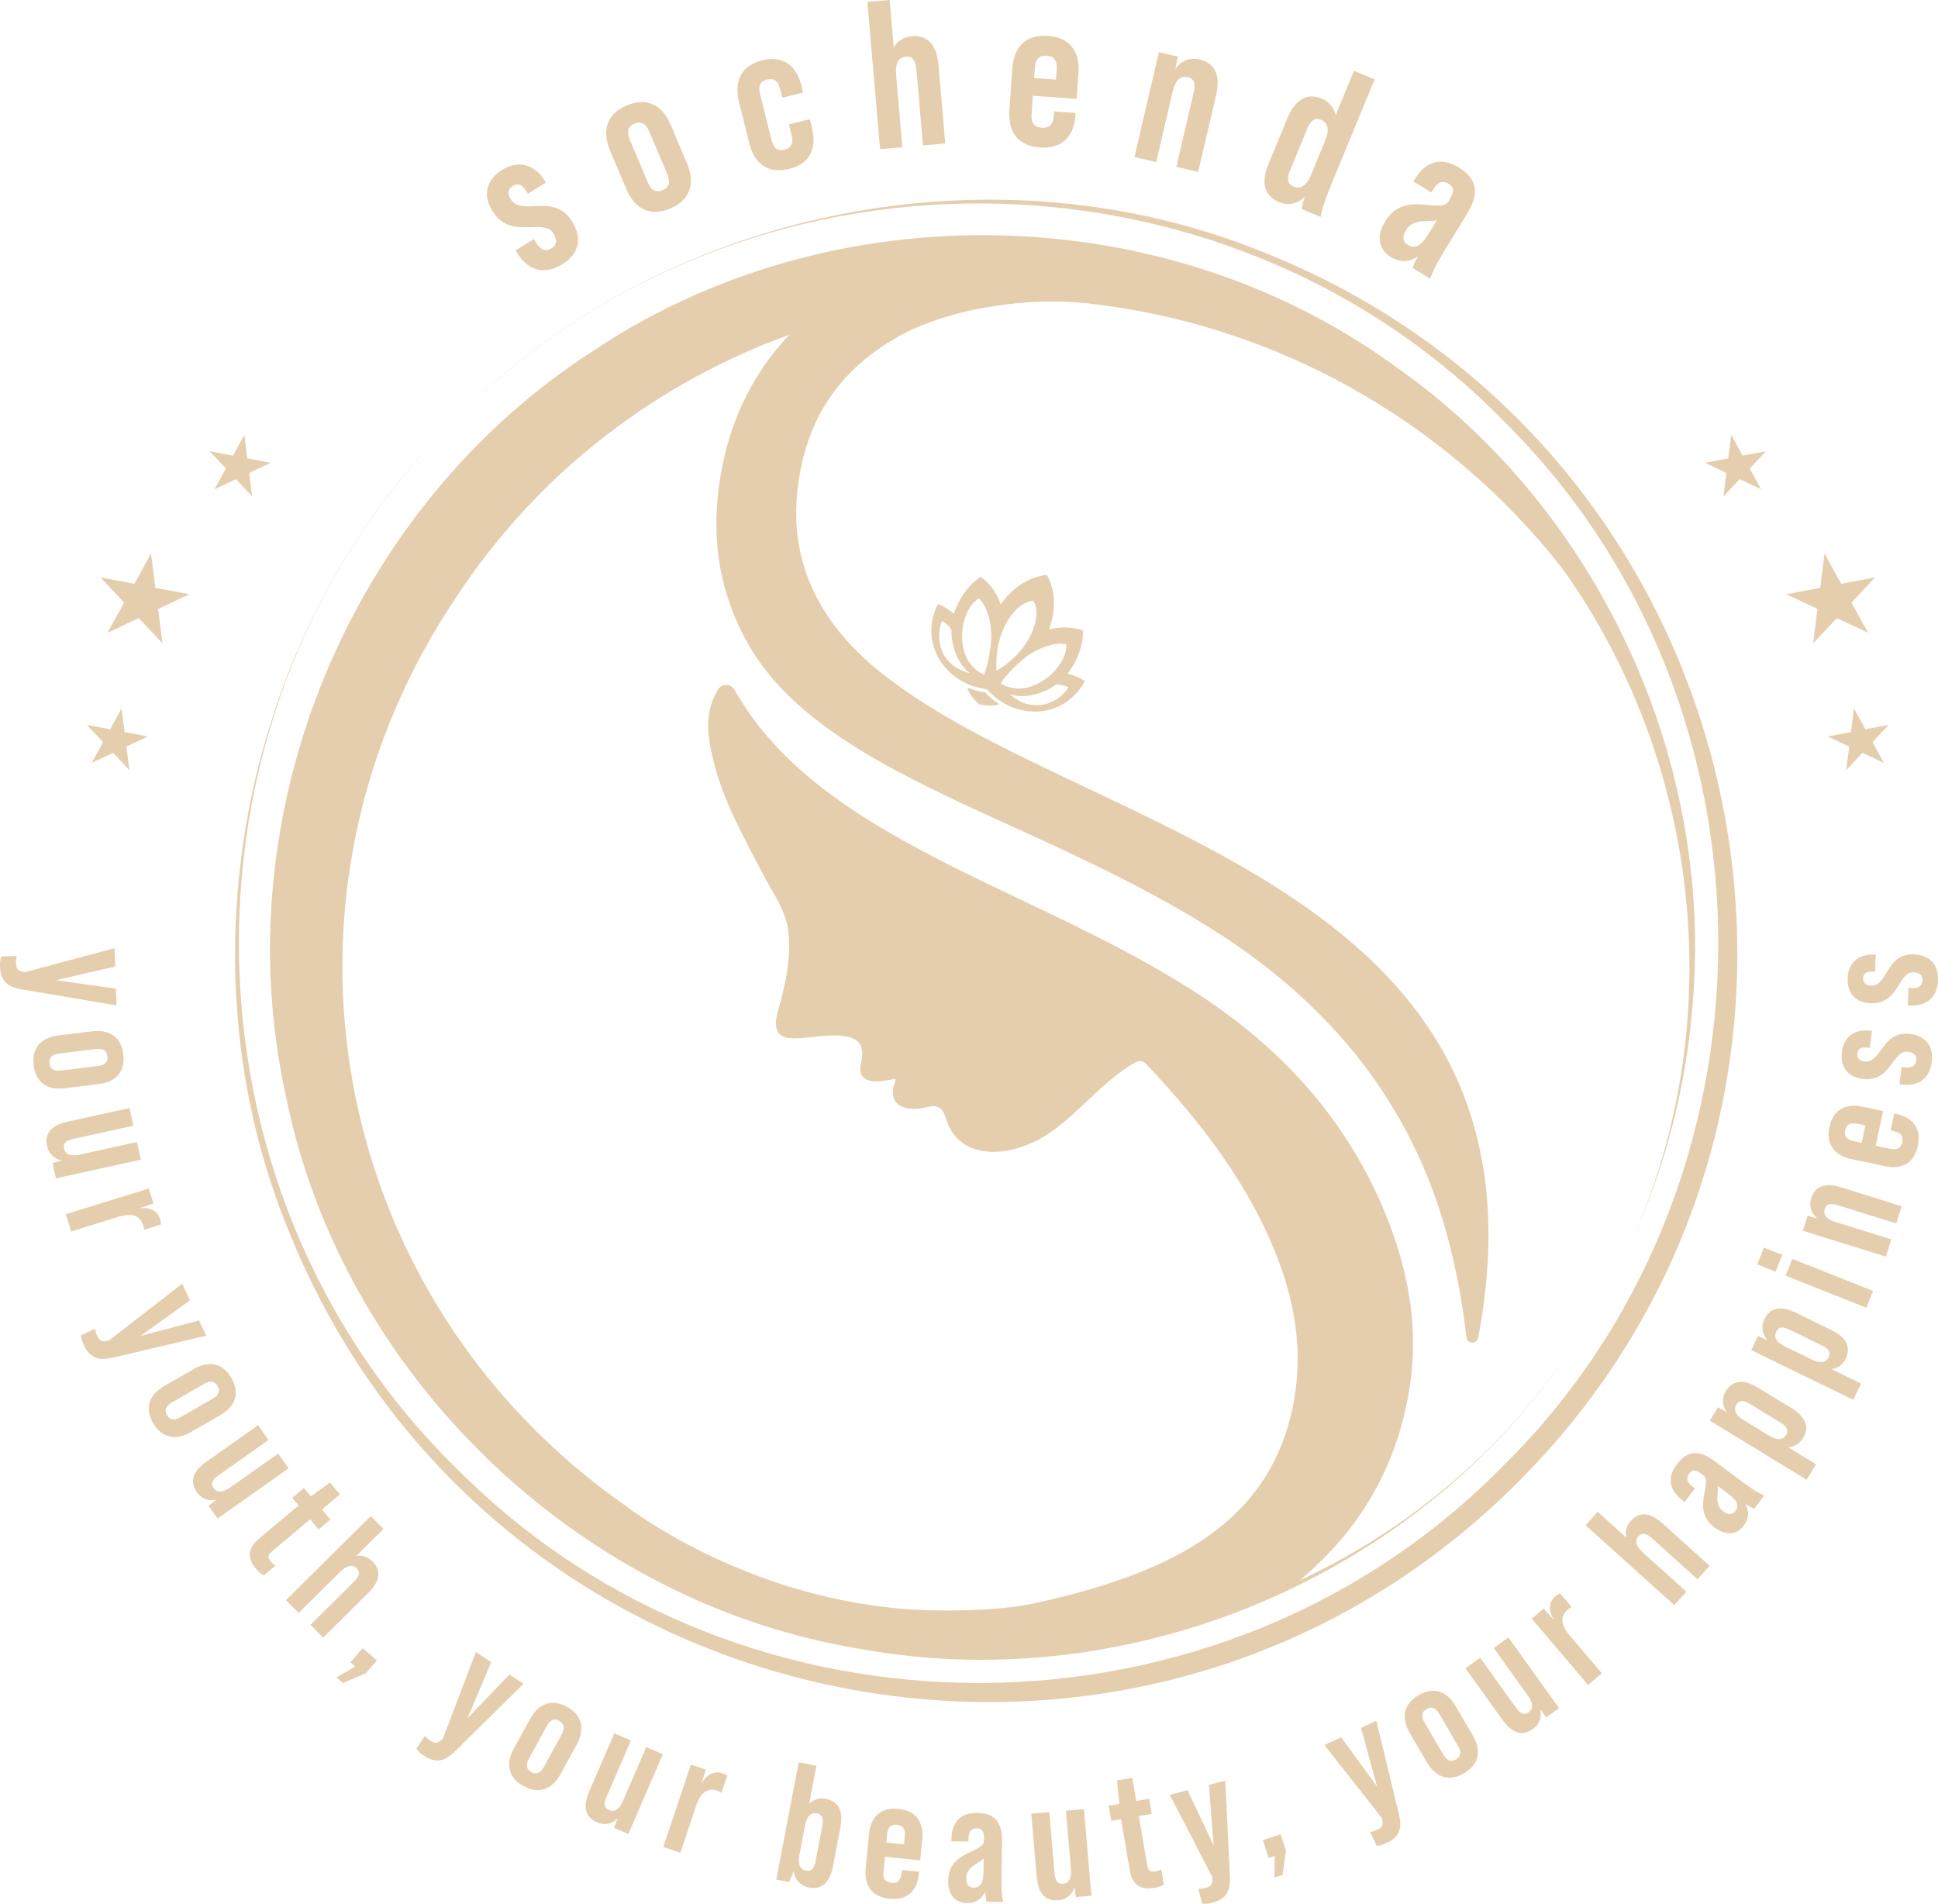 <?xml version="1.0" encoding="UTF-8"?>
<svg id="Layer_1" data-name="Layer 1" xmlns="http://www.w3.org/2000/svg" viewBox="0 0 1818.65 1786.47">
  <defs>
    <style>
      .cls-1 {
        fill: #e5ceae;
      }
    </style>
  </defs>
  <path class="cls-1" d="m1589.64,858.44c-1.12-12.1-2.6-24.17-4.42-36.18.49,2.5.95,4.91,1.36,7.16.67,3.35,1.3,6.74,1.89,10.13v.04c.49,6.27.89,12.56,1.18,18.85Z"/>
  <path class="cls-1" d="m1571.25,730.2c-1.49-6.12-3.1-12.21-4.79-18.27v-.04c-41.04-147.59-132.21-281.38-258.94-369.39-22.21-16.07-45.39-30.56-69.33-43.45-82.49-44.44-174.2-70.03-267.31-76.64-144.38-10.29-292.1,25.09-413.96,106.65-228.84,147.1-347.39,433.94-288.6,699.5,10.41,51.77,27.45,101.63,50.12,148.67,91.76,190.35,275.73,334.28,485.83,369.53,136.66,25.54,278.28,4.62,402.43-53.56,106.08-49.67,199.4-126.55,265.92-224.82-65.48,96.02-153.89,168.35-253.24,214.75,58.18-48.29,91.94-108.95,103.28-180.1,9.91-62.17-3.03-120.91-28.21-177.24-25.63-57.34-63.75-108.27-115.28-152.3-44.27-37.81-96.91-67.83-151.91-95.63-64.85-32.77-133.15-61.66-194.94-97.86-47.59-27.89-90-59.7-121.23-99.9-8.13-10.46-15.25-21.4-21.89-32.88-3.56-6.15-12.5-5.93-15.78.36l-.06.12c-12.36,21.19-9.45,41.96-4.76,62.49,9.12,39.88,29.63,76.03,48.74,112.63,8.25,15.77,19.3,30.64,22,48.33,3.93,25.99-2.16,52.05-9.42,78.09-1.32,4.73-2.18,9.34-1.56,14.06.96,7.19,5.59,10.75,15.13,10.99,10.73.27,21.36-1.8,32.03-2.43,28.57-1.65,37.4,5.72,32.26,27.33-2.53,10.61,4.14,16.56,17.67,15.41,4.84-.39,9.69-1.43,14.85-2.22-.12,1.2,0,1.99-.28,2.68-7.6,19.39,5.52,29.77,30.49,23.68,7.85-1.92,12.28-.04,14.85,5.06,1.53,3.05,2.58,6.28,3.7,9.47,8.7,24.47,35.75,33.69,67.91,23.5,21.42-6.78,36.86-19.35,51.57-32.77,17.33-15.8,33.14-32.66,54.34-45.74,5.98-3.68,9.15-3.52,13.41.96,52.62,55.59,97.36,114.81,123.17,182.87,16.89,44.56,23.69,90.6,13.51,138.89-22.55,106.93-110.17,154.88-243.22,183.67-34.26,7.42-91.93,7.82-126.52,4.68-149.5-13.6-253.55-94.51-255.4-95.84-281.01-195.97-350.37-573.77-157.39-856.53,76.95-115.77,187.08-198.11,310.14-242.82-1.01,1.09-2.01,2.17-3,3.28-31.17,34.38-49.33,72.9-58.45,113.91-13.48,60.6-7.75,118.56,22.63,172.42,26.71,47.36,72.23,81.54,124.27,111.12,44.14,25.07,91.89,45.98,139.05,67.57,63.74,29.21,126.58,59.33,183.11,96.38,113.24,74.2,181.69,170.81,211.54,286.78,7.54,29.36,12.94,59.13,16.36,89.23.72,6.34,9.79,6.76,11.02.5,3.13-15.95,5.43-31.9,7.09-47.88,6.39-61.63,1.61-121.64-20.35-179.02-25.98-67.84-74.56-123.48-138.97-170.52-72.77-53.16-159.18-91.88-243.96-132.32-55.41-26.42-110.11-53.53-156.88-88.72-71.97-54.14-100.34-122.07-80.94-204.56,9.36-39.71,30.3-75.97,70.94-104.64,34.98-24.71,76.45-36.48,120.34-42.01.08-.02.18-.02.26-.03,25.57-3.25,51.45-3.71,77.08-.86,172.49,19.26,334.08,107.84,444.45,248.72,128.74,180.35,157.28,422.16,65.78,629.39,30.62-68.11,49.85-141.34,56-215.76,6.92-72.84.83-146.28-16.71-216.92Z"/>
  <path class="cls-1" d="m426.93,393.7c194.05-198.67,507.93-261.63,764.19-154.81,466.01,189.39,589.31,796.3,233.15,1152.16-355.87,356.23-962.83,232.92-1152.19-233.14-106.78-256.27-43.85-570.16,154.85-764.2h0Zm0,0c-271.85,267.73-270.08,720.86,3.68,986.36,266.79,267.03,714.38,265.29,979.05-3.64,268.82-263.9,270.67-713.01,3.67-979.08-265.52-273.73-718.67-275.52-986.39-3.64h0Z"/>
  <g>
    <path class="cls-1" d="m1.31,897.48l14.39-.48c-.57,1.94-.82,4.03-.75,6.27.19,5.76,1.86,7.78,7.18,8.72l1.13.28,84.25-22.53.58,17.27-55.76,12.76,56.46,7.86.53,15.83-89.2-15.09c-14.01-2.41-19.66-8.62-20.1-21.74-.1-3.04.11-6.25,1.29-9.17Z"/>
    <path class="cls-1" d="m54.85,971.63l31.44-3.88c16.83-2.08,27.46,5.64,29.42,21.52,1.96,15.88-6.47,25.95-23.31,28.02l-31.44,3.88c-16.83,2.08-27.46-5.64-29.41-21.52-1.96-15.88,6.47-25.95,23.31-28.02Zm2.44,32.91l34.62-4.27c5.56-.69,9.63-2.96,8.87-9.15-.76-6.19-5.27-7.41-10.82-6.73l-34.62,4.27c-5.72.71-9.61,3.12-8.87,9.15s5.11,7.43,10.82,6.73Z"/>
    <path class="cls-1" d="m132.17,1088.21l-79.7,17.5-3.16-14.38,9.15-2.34c-7.49-1.3-12.67-6.23-14.28-13.57-2.44-11.1,2.96-19.33,19.37-22.93l57.98-12.73,3.64,16.57-56.1,12.32c-6.88,1.51-10.06,4.17-8.96,9.17,1.03,4.69,5.13,7.72,14.67,5.62l53.76-11.8,3.64,16.57Z"/>
    <path class="cls-1" d="m150.88,1149.14l-15.74,4.87c-.07-1.32-.39-2.89-.82-4.27-2.79-9.02-10.53-11.82-22.6-8.08l-44.94,13.91-5.02-16.2,77.95-24.13,4.35,14.06-13.05,4.38c10.44-.89,16.9,2.64,19.36,10.59.62,1.99.74,3.46.5,4.87Z"/>
    <path class="cls-1" d="m76.1,1252.88l13.08-6.03c.22,2.01.8,4.03,1.74,6.07,2.41,5.23,4.74,6.45,10,5.26l1.15-.18,68.92-53.44,7.23,15.69-46.45,33.39,55.09-14.64,6.63,14.38-88.07,20.68c-13.85,3.21-21.47-.32-26.96-12.24-1.27-2.76-2.32-5.8-2.36-8.95Z"/>
    <path class="cls-1" d="m154.25,1300.5l27.46-15.79c14.7-8.46,27.49-5.47,35.47,8.4,7.98,13.87,4.12,26.42-10.58,34.88l-27.46,15.79c-14.7,8.46-27.49,5.48-35.47-8.39-7.98-13.87-4.12-26.42,10.58-34.88Zm15.05,29.37l30.24-17.39c4.85-2.79,7.72-6.47,4.61-11.88s-7.73-4.78-12.59-1.99l-30.24,17.39c-4.99,2.87-7.64,6.61-4.61,11.88s7.59,4.86,12.59,1.99Z"/>
    <path class="cls-1" d="m270.78,1377.87l-66.64,47.08-8.49-12.02,7.53-5.71c-7.41,1.71-14.09-.82-18.43-6.96-6.55-9.28-4.77-18.96,8.95-28.65l48.48-34.25,9.79,13.85-46.91,33.14c-5.75,4.06-7.65,7.75-4.69,11.93,2.77,3.92,7.73,5.12,15.7-.51l44.95-31.76,9.79,13.85Z"/>
    <path class="cls-1" d="m291.08,1425.68l-35.8,30.02c-3.92,3.29-4.26,5.87-1.18,9.55,1.13,1.35,2.61,2.61,4.44,3.8l-11.03,9.25c-2.71-1.49-4.93-3.38-7.19-6.08-8.64-10.3-7.83-19.54,2.35-28.07l37.51-31.46-5.96-7.11,11.03-9.25,6.48,7.72,17.95-12.96,9.36,11.16-16.92,14.19,7.92,9.44-11.03,9.25-7.92-9.44Z"/>
    <path class="cls-1" d="m345.42,1494.96l-42.17,41.77-11.93-12.05,40.81-40.42c5-4.95,6.26-8.91,2.66-12.55-3.38-3.41-8.47-3.77-15.4,3.09l-39.1,38.73-11.94-12.05,79.58-78.82,11.93,12.05-25.69,25.45c5.66-1.1,11.08.73,15.36,5.05,7.99,8.07,7.83,17.91-4.1,29.74Z"/>
    <path class="cls-1" d="m333.45,1563.84l-4.59-3.98,11.53-13.3,13.3,11.53-10.38,11.97-21.35,9.23-6.17-5.35,17.66-10.1Z"/>
    <path class="cls-1" d="m390.74,1640.78l8.02-11.96c1.24,1.6,2.79,3.03,4.65,4.27,4.78,3.21,7.4,3.04,11.27-.72l.89-.75,31-81.51,14.35,9.63-22.26,52.7,39.4-41.2,13.15,8.83-64.41,63.53c-10.15,9.95-18.49,10.9-29.39,3.59-2.52-1.69-5-3.74-6.68-6.41Z"/>
    <path class="cls-1" d="m482.23,1640.74l15.23-27.78c8.15-14.87,20.62-18.98,34.65-11.29,14.03,7.69,17.27,20.41,9.12,35.29l-15.23,27.78c-8.15,14.87-20.62,18.98-34.65,11.29-14.03-7.69-17.27-20.42-9.12-35.29Zm28.13,17.25l16.76-30.59c2.69-4.91,3.22-9.54-2.25-12.54-5.47-3-9.09-.06-11.78,4.85l-16.76,30.59c-2.77,5.05-3.08,9.62,2.25,12.54,5.33,2.92,9.01.2,11.78-4.85Z"/>
    <path class="cls-1" d="m622.02,1646.11l-32.36,74.91-13.51-5.84,3.45-8.79c-5.44,5.32-12.46,6.65-19.36,3.66-10.43-4.5-13.95-13.7-7.29-29.12l23.54-54.49,15.57,6.73-22.78,52.73c-2.79,6.46-2.49,10.6,2.21,12.63,4.41,1.9,9.26.34,13.13-8.62l21.83-50.53,15.57,6.73Z"/>
    <path class="cls-1" d="m682.4,1666.53l-5.24,15.62c-1.11-.71-2.58-1.37-3.94-1.83-8.95-3-15.74,1.64-19.76,13.62l-14.97,44.6-16.08-5.4,25.96-77.36,13.96,4.68-4.07,13.15c5.38-9,12.02-12.17,19.9-9.52,1.97.66,3.24,1.42,4.25,2.44Z"/>
    <path class="cls-1" d="m788.65,1714.8l-6.98,36.46c-3.16,16.5-11.56,22.06-22.71,19.92-7.7-1.48-12.95-7.21-14.15-15.42l-4.25,10.26-12.1-2.32,21.07-110,16.66,3.19-6.83,35.67c4.2-4.08,9.59-5.82,15.56-4.68,11.16,2.14,16.9,10.41,13.74,26.91Zm-16.87-2.09c1.05-5.5.3-10.04-5.2-11.1-4.71-.9-9.3,1.8-11.11,11.23l-5.36,27.97c-1.81,9.43,1.46,13.64,6.17,14.54,5.5,1.05,7.88-2.89,8.94-8.39l6.56-34.26Z"/>
    <path class="cls-1" d="m865.44,1726.19l-1.88,19.43-33.12-3.2-1.32,13.7c-.69,7.17,1.91,10.15,7.49,10.69,5.41.52,8.7-1.89,9.39-9.06l.29-3.03,16.24,1.57-.14,1.43c-1.63,16.88-11.31,25.59-27.55,24.03-16.24-1.57-24.08-11.97-22.45-28.85l3.04-31.53c1.63-16.88,11.31-25.59,27.55-24.02s24.08,11.97,22.45,28.85Zm-17.15,4.45l.74-7.64c.69-7.17-2.07-10.17-7.33-10.67-5.26-.51-8.54,1.91-9.23,9.08l-.74,7.64,16.56,1.6Z"/>
    <path class="cls-1" d="m925.81,1784.46c-.46-.97-1.05-4.5-1.12-9.62-3.16,7.15-9.3,11.05-17.46,10.92-10.88-.18-17.63-8.13-17.42-20.76.21-12.8,5.61-20.07,20.12-26.88,11.77-5.57,13.39-6.98,13.47-11.46l.03-1.6c.11-6.56-1.93-9.31-6.73-9.39-5.28-.09-7.73,3.23-7.83,9.31l-.05,3.04-16-.26.03-2.08c.26-15.84,8.56-24.82,24.24-24.57,16.96.28,23.53,9.34,23.24,27.26l-.53,32.79c-.19,11.52.49,18.89,1.54,23.55l-15.52-.25Zm-2.93-26.61l.23-13.92c-1.31,1.58-3.89,3.14-8.42,5.94-5.17,3.12-7.8,7.23-7.88,12.51-.09,5.76,2.26,8.84,7.06,8.92,5.76.09,8.87-4.5,9.02-13.46Z"/>
    <path class="cls-1" d="m1017.19,1697.59l6.99,81.3-14.67,1.26-1.13-9.38c-2.27,7.26-7.82,11.75-15.31,12.4-11.32.97-18.78-5.45-20.21-22.19l-5.08-59.14,16.9-1.45,4.92,57.23c.6,7.01,2.83,10.52,7.93,10.08,4.78-.41,8.32-4.09,7.48-13.81l-4.71-54.84,16.9-1.45Z"/>
    <path class="cls-1" d="m1068.72,1704.2l7.85,46.05c.86,5.05,2.92,6.64,7.65,5.84,1.73-.29,3.57-.93,5.52-1.91l2.42,14.19c-2.65,1.59-5.41,2.55-8.88,3.14-13.25,2.26-20.82-3.1-23.05-16.2l-8.23-48.26-9.15,1.56-2.42-14.2,9.94-1.69-2.14-22.03,14.35-2.45,3.71,21.76,12.14-2.07,2.42,14.19-12.14,2.07Z"/>
    <path class="cls-1" d="m1128.06,1786.24l-3.56-13.95c2.02.15,4.11-.06,6.28-.61,5.58-1.42,7.2-3.49,6.98-8.88l.03-1.16-40.07-77.46,16.74-4.27,24.42,51.73-4.43-56.83,15.35-3.92,4.39,90.36c.65,14.2-4.21,21.05-16.92,24.3-2.95.75-6.13,1.23-9.23.7Z"/>
    <path class="cls-1" d="m1196.3,1741.52l-5.78,1.88-5.44-16.74,16.74-5.44,4.89,15.06-3.11,23.05-7.76,2.52.46-20.34Z"/>
    <path class="cls-1" d="m1291.87,1732.07l-6.12-13.04c2.01-.24,4.03-.83,6.06-1.78,5.21-2.45,6.42-4.78,5.19-10.04l-.19-1.15-53.91-68.55,15.64-7.34,33.71,46.22-15.02-54.99,14.34-6.73,21.29,87.93c3.31,13.83-.18,21.47-12.05,27.04-2.75,1.29-5.79,2.36-8.94,2.43Z"/>
    <path class="cls-1" d="m1338.96,1653.6l-15.98-27.35c-8.56-14.64-5.66-27.45,8.15-35.53,13.82-8.07,26.4-4.3,34.95,10.34l15.98,27.35c8.56,14.64,5.66,27.45-8.15,35.53-13.81,8.07-26.4,4.3-34.95-10.34Zm29.27-15.25l-17.6-30.12c-2.82-4.84-6.52-7.68-11.91-4.53-5.39,3.15-4.73,7.77-1.9,12.6l17.6,30.12c2.91,4.97,6.66,7.6,11.91,4.53s4.81-7.63,1.9-12.6Z"/>
    <path class="cls-1" d="m1415.53,1536.54l47.53,66.33-11.96,8.58-5.76-7.49c1.76,7.4-.72,14.1-6.83,18.48-9.23,6.62-18.93,4.9-28.71-8.75l-34.58-48.25,13.79-9.88,33.46,46.69c4.1,5.72,7.81,7.59,11.97,4.61,3.9-2.8,5.07-7.76-.62-15.7l-32.06-44.74,13.79-9.88Z"/>
    <path class="cls-1" d="m1464.17,1495.34l10.68,12.55c-1.18.59-2.5,1.5-3.6,2.43-7.19,6.12-6.72,14.33,1.47,23.96l30.47,35.83-12.92,10.99-52.86-62.16,11.21-9.54,9.16,10.28c-4.93-9.25-4.22-16.57,2.12-21.96,1.58-1.35,2.89-2.04,4.28-2.38Z"/>
    <path class="cls-1" d="m1560.24,1429.6l44.1,39.73-11.35,12.6-42.68-38.44c-5.23-4.71-9.25-5.75-12.68-1.94-3.21,3.57-3.29,8.67,3.97,15.2l40.9,36.84-11.35,12.6-83.22-74.96,11.35-12.6,26.87,24.2c-1.42-5.59.1-11.11,4.17-15.62,7.6-8.44,17.44-8.84,29.92,2.4Z"/>
    <path class="cls-1" d="m1646.21,1415.75c-1.06-.19-4.26-1.78-8.46-4.71,3.95,6.74,3.53,14.01-1.35,20.55-6.5,8.72-16.9,9.55-27.03,2-10.26-7.65-13-16.28-10.04-32.04,2.36-12.81,2.17-14.95-1.42-17.63l-1.28-.96c-5.26-3.92-8.68-3.88-11.55-.03-3.16,4.23-1.9,8.17,2.98,11.8l2.44,1.82-9.56,12.83-1.67-1.24c-12.7-9.47-15.13-21.46-5.76-34.03,10.14-13.6,21.34-13.63,35.7-2.92l26.29,19.61c9.24,6.89,15.61,10.64,20,12.52l-9.28,12.44Zm-23.3-13.18l-11.16-8.32c.52,1.98.27,4.99-.1,10.3-.5,6.02,1.31,10.56,5.54,13.71,4.62,3.44,8.49,3.34,11.36-.51,3.44-4.62,1.54-9.83-5.64-15.18Z"/>
    <path class="cls-1" d="m1649.53,1302.05l31.68,19.34c14.34,8.75,16.6,18.57,10.68,28.27-3.17,5.19-8.07,8-13.92,8.37l26.22,16.01-8.84,14.48-90.82-55.44,7.67-12.56,8.36,4.73c-4.51-6.13-4.89-13.48-1.06-19.77,5.92-9.7,15.68-12.17,30.02-3.42Zm-7.88,15.06c-4.78-2.92-9.3-3.8-12.22.98-2.5,4.1-1.58,9.35,6.61,14.35l24.31,14.84c8.19,5,13.28,3.42,15.78-.67,2.92-4.78.06-8.4-4.72-11.31l-29.77-18.18Z"/>
    <path class="cls-1" d="m1685.26,1231.77l33.37,16.27c15.1,7.36,18.27,16.92,13.29,27.13-2.66,5.46-7.28,8.73-13.07,9.65l27.61,13.46-7.43,15.24-95.64-46.63,6.45-13.23,8.77,3.92c-5.07-5.67-6.14-12.96-2.92-19.58,4.98-10.21,14.46-13.6,29.56-6.24Zm-6.43,15.74c-5.03-2.45-9.62-2.91-12.07,2.12-2.1,4.31-.69,9.45,7.94,13.66l25.6,12.48c8.63,4.21,13.55,2.15,15.65-2.16,2.45-5.03-.73-8.36-5.76-10.82l-31.35-15.28Z"/>
    <path class="cls-1" d="m1649,1186.43l6.26-15.76,17.25,6.85-6.26,15.76-17.25-6.85Zm26.62,10.58l6.26-15.76,75.84,30.13-6.26,15.76-75.84-30.13Z"/>
    <path class="cls-1" d="m1727.86,1114.17l56.67,17.67-5.05,16.19-54.83-17.1c-6.72-2.1-10.81-1.36-12.33,3.53-1.43,4.58.64,9.25,9.95,12.15l52.54,16.39-5.05,16.19-77.9-24.3,4.38-14.05,9.11,2.5c-5.86-4.85-7.92-11.69-5.68-18.87,3.38-10.84,12.15-15.32,28.19-10.31Z"/>
    <path class="cls-1" d="m1747.98,1038.52l19.1,4.04-6.89,32.56,13.46,2.85c7.04,1.49,10.3-.76,11.46-6.24,1.13-5.32-.91-8.86-7.95-10.35l-2.97-.63,3.38-15.97,1.41.3c16.59,3.51,24.16,14.11,20.79,30.07s-14.59,22.59-31.18,19.08l-31-6.56c-16.59-3.51-24.16-14.11-20.79-30.07s14.59-22.59,31.18-19.08Zm2.5,17.54l-7.51-1.59c-7.04-1.49-10.33.92-11.43,6.09-1.09,5.17.94,8.7,7.98,10.19l7.51,1.59,3.44-16.28Z"/>
    <path class="cls-1" d="m1785.06,1017.69l-2.54-.3,1.95-16.2,3.02.36c7.31.88,10.23-1.99,10.75-6.28.52-4.29-1.5-7.59-7.86-8.36-6.04-.72-9.86,4.29-14.28,10.21-5.96,7.99-12.7,17.17-27.95,15.33-13.5-1.62-21.46-10.48-19.67-25.41,1.66-13.82,11.63-21.65,26.4-19.87l1.75.21-1.91,15.88-2.22-.27c-6.51-.78-9.04,1.49-9.54,5.62-.42,3.5,1.28,6.76,6.84,7.43,6.67.8,10.85-4.5,15.31-10.73,5.8-8.01,12.5-16.87,26.96-15.13,14.3,1.72,22.58,10.61,20.72,26.02-1.87,15.57-12.15,23.36-27.72,21.49Z"/>
    <path class="cls-1" d="m1792.83,943.51l-2.56-.09.57-16.31,3.04.11c7.36.26,10.02-2.85,10.17-7.17.15-4.32-2.14-7.44-8.54-7.66-6.08-.21-9.46,5.11-13.36,11.38-5.26,8.46-11.2,18.18-26.55,17.65-13.59-.47-22.27-8.62-21.75-23.65.48-13.91,9.75-22.55,24.62-22.04l1.76.06-.56,15.99-2.24-.08c-6.56-.23-8.88,2.25-9.03,6.41-.12,3.52,1.85,6.63,7.45,6.82,6.72.23,10.43-5.4,14.34-11.99,5.1-8.47,11.03-17.87,25.58-17.36,14.39.5,23.39,8.66,22.85,24.17-.54,15.67-10.13,24.3-25.8,23.76Z"/>
  </g>
  <g>
    <path class="cls-1" d="m485.48,237.73l-1.67-2.7,17.19-10.62,1.98,3.2c4.79,7.75,9.83,8.36,14.38,5.55,4.55-2.81,6.19-7.32,2.02-14.06-3.96-6.4-11.77-6.23-20.91-5.94-12.33.4-26.42.96-36.42-15.22-8.85-14.32-6.43-28.86,9.41-38.65,14.66-9.06,29.93-5.46,39.62,10.21l1.15,1.85-16.85,10.42-1.46-2.36c-4.27-6.91-8.42-7.6-12.81-4.89-3.71,2.29-5.55,6.46-1.91,12.36,4.37,7.08,12.73,7.03,22.21,6.54,12.22-.57,25.98-.92,35.46,14.41,9.37,15.17,7.16,30.04-9.19,40.15-16.51,10.21-31.99,6.27-42.2-10.25Z"/>
    <path class="cls-1" d="m587.78,177.4l-15.28-36.12c-8.18-19.34-2.6-34.61,15.65-42.33,18.24-7.72,33.09-1.1,41.27,18.24l15.28,36.12c8.18,19.34,2.6,34.61-15.65,42.33-18.24,7.72-33.09,1.1-41.27-18.24Zm38.35-14.08l-16.83-39.77c-2.7-6.39-6.79-10.46-13.91-7.45-7.11,3.01-7.04,8.79-4.34,15.17l16.83,39.77c2.78,6.57,6.98,10.38,13.91,7.45s7.11-8.6,4.34-15.17Z"/>
    <path class="cls-1" d="m703.1,134.35l-9.66-38.83c-4.97-19.99,2.54-34.11,21.95-38.94,19.61-4.88,32.09,5.08,36.87,24.3l1.48,5.96-19.61,4.88-1.96-7.88c-1.82-7.3-5.37-10.91-12.29-9.19-6.92,1.72-8.37,6.57-6.55,13.88l10.62,42.68c1.82,7.3,5.37,10.91,12.29,9.19s8.37-6.57,6.55-13.88l-2.44-9.8,19.61-4.88,1.96,7.88c4.78,19.22-1.58,33.87-21.18,38.75-19.42,4.83-32.67-4.12-37.64-24.11Z"/>
    <path class="cls-1" d="m880.74,61.45l6.32,73.22-20.92,1.81-6.12-70.85c-.75-8.68-3.51-13.02-9.83-12.47-5.92.51-10.3,5.06-9.26,17.1l5.86,67.89-20.92,1.81L813.95,1.81l20.92-1.81,3.85,44.6c3.44-6.26,9.48-9.96,16.98-10.61,14.01-1.21,23.25,6.74,25.04,27.46Z"/>
    <path class="cls-1" d="m1012.03,68.66l-1.7,24.11-41.1-2.9-1.2,16.99c-.63,8.89,2.69,12.5,9.61,12.99,6.72.47,10.71-2.62,11.34-11.51l.27-3.75,20.16,1.42-.13,1.78c-1.48,20.95-13.19,32.03-33.34,30.61-20.16-1.42-30.19-14.05-28.71-34.99l2.76-39.12c1.48-20.95,13.19-32.03,33.34-30.61,20.16,1.42,30.19,14.05,28.71,34.99Zm-21.08,6.06l.67-9.48c.63-8.89-2.89-12.52-9.41-12.98-6.52-.46-10.51,2.63-11.14,11.53l-.67,9.48,20.55,1.45Z"/>
    <path class="cls-1" d="m1141.08,89.75l-16.72,71.57-20.45-4.78,16.18-69.25c1.98-8.49.7-13.46-5.47-14.91-5.79-1.35-11.36,1.62-14.11,13.38l-15.5,66.36-20.45-4.78,22.98-98.38,17.75,4.15-2.27,11.47c5.46-7.68,13.72-10.83,22.79-8.71,13.7,3.2,20.01,13.62,15.28,33.88Z"/>
    <path class="cls-1" d="m1221.56,196.24c-.1-1.33.83-5.66,2.88-11.67-6.62,6.7-15.54,8.59-24.15,5.04-12.82-5.29-17.74-16.74-9.81-35.97l17.52-42.49c7.93-19.23,19.49-23.89,32.31-18.6,6.96,2.87,11.54,8.4,13.12,15.48l17.14-41.57,19.41,8-41.75,101.27c-5.44,13.19-7.99,21.99-8.9,27.83l-17.76-7.32Zm8.69-31.99l13.44-32.6c4.53-10.99,1.61-16.9-3.88-19.17-6.41-2.64-10.28,1.55-12.92,7.96l-16.46,39.92c-2.64,6.41-2.85,12.11,3.56,14.75,5.49,2.27,11.73.12,16.26-10.86Z"/>
    <path class="cls-1" d="m1325.8,251.51c.11-1.32,1.72-5.45,4.86-10.96-7.87,5.63-16.87,5.92-25.49.65-11.49-7.04-13.68-19.76-5.5-33.11,8.28-13.51,18.61-17.87,38.37-15.98,16.06,1.48,18.68.99,21.57-3.74l1.03-1.69c4.24-6.92,3.81-11.14-1.26-14.25-5.57-3.42-10.28-1.42-14.21,5l-1.97,3.21-16.89-10.35,1.35-2.2c10.25-16.72,24.76-21.07,41.31-10.93,17.9,10.97,19.2,24.78,7.61,43.69l-21.22,34.62c-7.45,12.16-11.37,20.45-13.19,26.07l-16.38-10.04Zm13.63-30.21l9-14.69c-2.39.86-6.12.89-12.72,1.04-7.47.07-12.87,2.8-16.28,8.38-3.73,6.08-3.16,10.84,1.91,13.95,6.08,3.73,12.29.79,18.09-8.66Z"/>
  </g>
  <g>
    <path class="cls-1" d="m982.46,539.51c-18.9,1.69-33.71,14.08-43.41,27.55-3.22-9.81-9.15-18.71-18.71-25.87-9.4,6.02-20.38,18.94-25.15,34.96-4.76-4.29-9.81-7.58-14.96-9.33-18.68,36.25,6.56,75.35,45.9,79.9,26.06,29.82,72.57,28.43,91.84-7.52-4.37-3.25-9.94-5.55-16.17-7.03,10.48-13.01,14.9-29.39,14.52-40.54-11.32-3.81-22.02-3.65-31.92-.73,5.59-15.63,7.39-34.85-1.94-51.38Zm-98.27,43.01s6.37,3.93,8.77,8.69c-.72,8.01,2.99,30.24,17.18,40.49-29.75-7.24-32.51-35.26-25.94-49.18Zm63.38,68.85c16.49,5.87,36.89-3.69,43.09-8.82,5.27-.72,12.13,2.29,12.13,2.29-7.74,13.3-32.37,26.92-55.21,6.53Zm-44.7-55.53c.33-16.48,7.55-29.62,15.78-34.31,7.01,5.99,12.41,22.89,11.5,38.74-.43,7.47-2.38,21.82-6.75,32.81-18.11-8.12-20.74-26.74-20.53-37.24Zm36.05,45.39c6.57-9.83,17.28-19.58,23.19-24.17,12.54-9.74,29.51-14.88,38.43-12.51.81,9.44-5.93,22.84-19.31,32.46-8.53,6.13-25.35,14.53-42.31,4.22Zm-3.73-11.75c-2.39-36.91,17.28-64.55,34.55-65.74,8.81,14.9-2.79,46.77-34.55,65.74Z"/>
    <path class="cls-1" d="m918.79,660.68c-2.36-1.24-10.24-10.26-10.89-15.22-.06-.45,9.83,3.81,16.7,4.18,4.2,5.45,13.36,10.99,12.96,11.2-4.46,2.28-16.4,1.09-18.76-.15Z"/>
  </g>
  <g>
    <polygon class="cls-1" points="1712.2 519.39 1708.11 551.57 1676.25 557.63 1705.59 571.46 1701.5 603.63 1723.72 580 1753.06 593.83 1737.45 565.4 1759.67 541.77 1727.81 547.83 1712.2 519.39"/>
    <polygon class="cls-1" points="1624.62 408.04 1621.81 430.12 1599.95 434.28 1620.08 443.77 1617.28 465.85 1632.52 449.63 1652.66 459.12 1641.95 439.61 1657.2 423.4 1635.33 427.55 1624.62 408.04"/>
    <polygon class="cls-1" points="1739.84 664.82 1737.03 686.9 1715.17 691.05 1735.3 700.54 1732.5 722.63 1747.74 706.41 1767.88 715.9 1757.17 696.39 1772.42 680.17 1750.55 684.33 1739.84 664.82"/>
  </g>
  <g>
    <polygon class="cls-1" points="141.72 519.39 145.81 551.57 177.68 557.63 148.34 571.46 152.42 603.63 130.21 580 100.87 593.83 116.47 565.4 94.25 541.77 126.12 547.83 141.72 519.39"/>
    <polygon class="cls-1" points="229.31 408.04 232.11 430.12 253.98 434.28 233.84 443.77 236.65 465.85 221.4 449.63 201.27 459.12 211.98 439.61 196.73 423.4 218.6 427.55 229.31 408.04"/>
    <polygon class="cls-1" points="114.09 664.82 116.89 686.9 138.76 691.05 118.62 700.54 121.43 722.63 106.18 706.41 86.05 715.9 96.76 696.39 81.51 680.17 103.38 684.33 114.09 664.82"/>
  </g>
</svg>